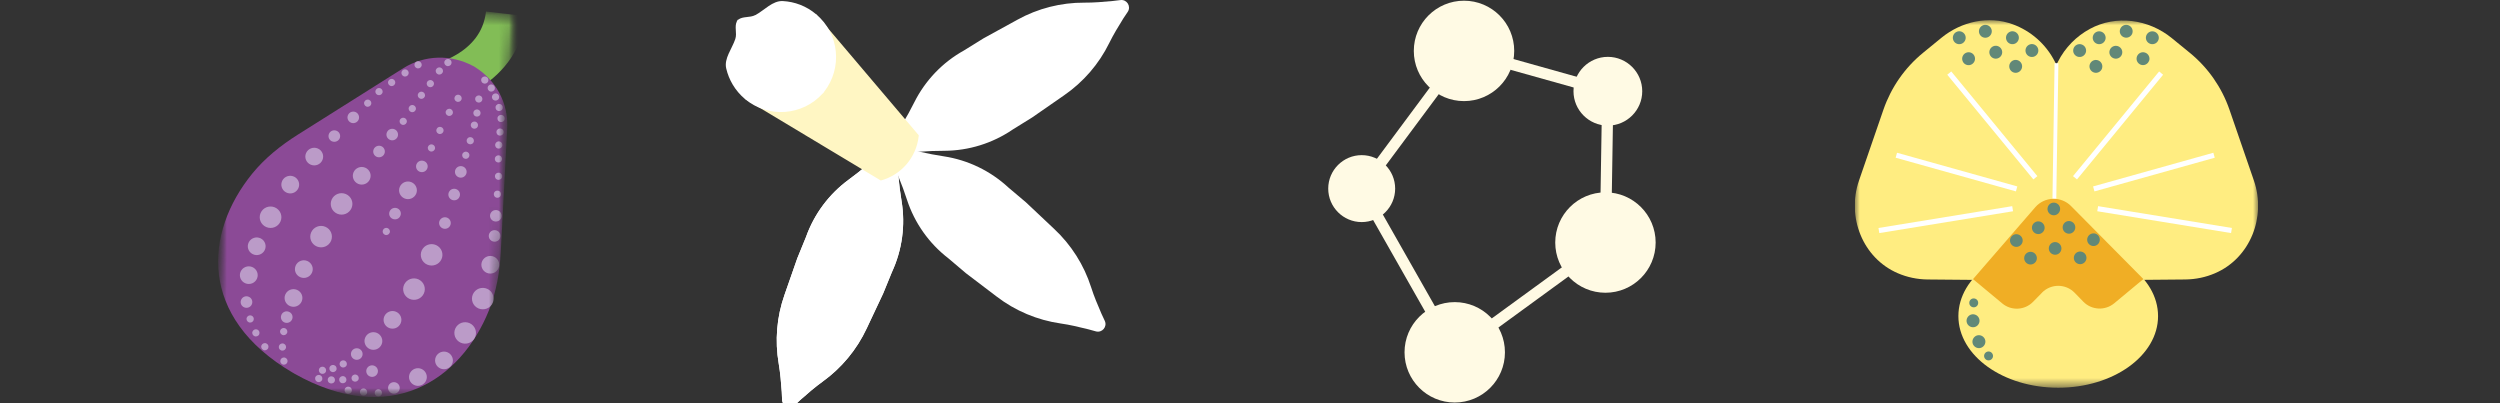 <svg width="248" height="40" viewBox="0 0 248 40" fill="none" xmlns="http://www.w3.org/2000/svg">
<rect x="0" y="0" width="248" height="40" fill="#333333" stroke="none"/>
<mask id="mask0_7_1168" style="mask-type:luminance" maskUnits="userSpaceOnUse" x="21" y="0" width="30" height="40">
<path d="M22.935 -0L21 38.622L49.065 40L51 1.378L22.935 -0Z" fill="white"/>
</mask>
<g mask="url(#mask0_7_1168)">
<mask id="mask1_7_1168" style="mask-type:luminance" maskUnits="userSpaceOnUse" x="20" y="0" width="31" height="41">
<path d="M22.93 0.006L20.995 38.622L49.06 40L50.995 1.384L22.93 0.006Z" fill="white"/>
</mask>
<g mask="url(#mask1_7_1168)">
<mask id="mask2_7_1168" style="mask-type:luminance" maskUnits="userSpaceOnUse" x="-277" y="-752" width="950" height="1216">
<path d="M294.941 -751.75L-276.148 -541.613L101.225 463.443L672.314 253.306L294.941 -751.75Z" fill="white"/>
</mask>
<g mask="url(#mask2_7_1168)">
<path d="M43.023 8.437C43.023 8.437 49.52 7.264 50.206 1.374" stroke="#82BD56" stroke-width="4.012" stroke-miterlimit="10"/>
<path d="M29.029 36.959C29.029 36.959 29.082 36.99 29.109 37.006C29.136 37.022 29.157 37.038 29.183 37.054C38.647 42.412 45.692 37.79 48.51 30.769C49.244 28.927 49.579 26.953 49.68 24.98L50.318 12.711C50.445 10.248 49.201 7.927 47.09 6.637V6.627C47.09 6.627 47.042 6.6 47.016 6.59C46.989 6.574 46.968 6.553 46.941 6.542V6.553C44.762 5.374 42.103 5.442 40.003 6.769L29.534 13.364C27.849 14.427 26.275 15.685 25.02 17.227C20.241 23.111 19.651 31.459 29.029 36.964" fill="#8B4A96"/>
<path d="M39.658 18.538C39.849 18.09 40.37 17.885 40.817 18.074C41.264 18.264 41.476 18.774 41.285 19.222C41.093 19.664 40.578 19.874 40.126 19.685C39.679 19.495 39.467 18.985 39.658 18.538ZM38.589 32.533C39.036 32.722 39.557 32.517 39.748 32.069C39.94 31.622 39.732 31.111 39.28 30.922C38.834 30.733 38.313 30.943 38.121 31.385C37.93 31.827 38.137 32.343 38.589 32.533ZM43.699 36.559C44.145 36.748 44.666 36.543 44.858 36.096C45.049 35.654 44.836 35.138 44.39 34.948C43.943 34.759 43.422 34.964 43.231 35.412C43.039 35.854 43.247 36.37 43.699 36.559ZM29.795 27.501C30.242 27.69 30.763 27.485 30.954 27.038C31.146 26.596 30.933 26.08 30.486 25.89C30.04 25.701 29.519 25.906 29.327 26.354C29.136 26.801 29.343 27.311 29.795 27.501ZM24.335 28.101C24.782 28.29 25.303 28.085 25.494 27.638C25.685 27.19 25.473 26.68 25.026 26.49C24.579 26.301 24.058 26.511 23.867 26.953C23.676 27.396 23.883 27.911 24.335 28.101ZM25.218 25.269C25.685 25.406 26.18 25.138 26.313 24.674C26.451 24.211 26.18 23.722 25.712 23.59C25.244 23.453 24.755 23.722 24.617 24.185C24.479 24.648 24.75 25.132 25.218 25.269ZM28.546 19.153C29.014 19.29 29.503 19.022 29.641 18.559C29.779 18.095 29.508 17.606 29.04 17.474C28.572 17.337 28.078 17.606 27.945 18.069C27.807 18.532 28.078 19.017 28.546 19.153ZM35.537 18.243C35.984 18.432 36.505 18.227 36.696 17.78C36.888 17.337 36.681 16.822 36.229 16.632C35.777 16.443 35.261 16.653 35.069 17.095C34.878 17.543 35.091 18.053 35.537 18.243ZM36.696 34.633C37.143 34.822 37.664 34.612 37.855 34.169C38.047 33.727 37.834 33.212 37.388 33.022C36.941 32.833 36.42 33.038 36.229 33.485C36.037 33.927 36.245 34.443 36.696 34.633ZM28.769 30.364C29.221 30.554 29.737 30.343 29.928 29.901C30.12 29.454 29.912 28.943 29.46 28.753C29.014 28.564 28.493 28.769 28.301 29.217C28.11 29.659 28.317 30.175 28.769 30.364ZM37.372 15.559C37.664 15.68 38.004 15.548 38.132 15.253C38.254 14.964 38.121 14.627 37.829 14.501C37.536 14.38 37.196 14.511 37.069 14.806C36.946 15.095 37.079 15.432 37.372 15.559ZM38.961 21.716C39.254 21.838 39.594 21.706 39.716 21.411C39.844 21.122 39.706 20.785 39.413 20.664C39.121 20.543 38.781 20.674 38.653 20.969C38.525 21.264 38.664 21.596 38.961 21.716ZM41.625 17.032C41.917 17.153 42.258 17.022 42.38 16.727C42.508 16.438 42.369 16.101 42.072 15.98C41.779 15.858 41.439 15.99 41.317 16.285C41.194 16.58 41.327 16.911 41.625 17.032ZM38.68 13.874C38.972 14.001 39.312 13.864 39.44 13.574C39.562 13.285 39.429 12.948 39.137 12.822C38.844 12.7 38.504 12.832 38.382 13.127C38.254 13.416 38.392 13.753 38.685 13.874M28.216 31.985C28.509 32.106 28.849 31.975 28.977 31.68C29.099 31.39 28.966 31.054 28.668 30.933C28.376 30.806 28.035 30.943 27.913 31.233C27.786 31.522 27.924 31.859 28.216 31.985ZM31.433 24.453C31.98 24.68 32.608 24.432 32.842 23.89C33.07 23.348 32.821 22.727 32.273 22.495C31.725 22.264 31.098 22.517 30.864 23.059C30.63 23.601 30.885 24.222 31.433 24.453ZM33.464 21.206C34.011 21.438 34.639 21.185 34.873 20.643C35.107 20.101 34.852 19.48 34.304 19.248C33.756 19.017 33.129 19.269 32.895 19.811C32.666 20.353 32.916 20.974 33.464 21.206ZM39.86 12.364C40.041 12.443 40.253 12.353 40.333 12.174C40.413 11.995 40.328 11.785 40.142 11.706C39.961 11.627 39.748 11.711 39.669 11.895C39.589 12.074 39.674 12.285 39.86 12.364ZM28.003 33.222C28.184 33.301 28.397 33.217 28.477 33.033C28.556 32.854 28.466 32.643 28.285 32.564C28.105 32.485 27.892 32.569 27.812 32.754C27.732 32.933 27.817 33.143 28.003 33.222ZM38.18 23.29C38.361 23.369 38.573 23.28 38.653 23.101C38.733 22.922 38.642 22.711 38.462 22.632C38.281 22.553 38.068 22.638 37.988 22.822C37.909 23.001 37.994 23.211 38.18 23.29ZM42.657 15.006C42.837 15.085 43.05 14.995 43.13 14.816C43.209 14.637 43.124 14.427 42.938 14.348C42.752 14.269 42.545 14.353 42.465 14.537C42.385 14.716 42.476 14.927 42.657 15.006ZM43.502 13.269C43.683 13.348 43.895 13.258 43.975 13.079C44.055 12.895 43.97 12.69 43.784 12.611C43.603 12.532 43.39 12.616 43.31 12.8C43.231 12.985 43.316 13.19 43.502 13.269ZM44.427 11.474C44.608 11.553 44.821 11.469 44.9 11.285C44.98 11.106 44.895 10.895 44.709 10.816C44.528 10.737 44.315 10.827 44.236 11.006C44.156 11.185 44.241 11.395 44.427 11.474ZM45.299 10.079C45.48 10.158 45.692 10.074 45.772 9.89C45.852 9.706 45.761 9.5 45.581 9.422C45.4 9.343 45.187 9.427 45.108 9.611C45.028 9.795 45.113 10.001 45.299 10.079ZM27.876 34.754C28.057 34.833 28.269 34.748 28.349 34.564C28.429 34.385 28.344 34.175 28.158 34.096C27.977 34.017 27.764 34.106 27.684 34.285C27.605 34.464 27.69 34.675 27.876 34.754ZM28.025 36.148C28.211 36.227 28.418 36.138 28.498 35.959C28.578 35.78 28.493 35.569 28.307 35.49C28.126 35.412 27.913 35.496 27.833 35.68C27.754 35.859 27.839 36.069 28.025 36.148ZM40.758 11.101C40.939 11.18 41.152 11.095 41.232 10.911C41.311 10.732 41.226 10.522 41.04 10.443C40.859 10.364 40.647 10.448 40.567 10.632C40.487 10.816 40.572 11.022 40.758 11.101ZM41.662 9.779C41.843 9.858 42.056 9.769 42.136 9.59C42.215 9.411 42.125 9.2 41.944 9.122C41.763 9.043 41.551 9.127 41.471 9.311C41.391 9.49 41.476 9.7 41.662 9.779ZM42.55 8.627C42.731 8.7 42.944 8.616 43.023 8.437C43.103 8.253 43.018 8.048 42.832 7.969C42.651 7.89 42.438 7.974 42.359 8.158C42.279 8.343 42.369 8.548 42.55 8.627ZM43.443 7.369C43.624 7.448 43.837 7.358 43.917 7.179C43.996 7 43.911 6.79 43.725 6.711C43.544 6.632 43.332 6.716 43.252 6.9C43.172 7.079 43.257 7.29 43.443 7.369ZM44.294 6.532C44.475 6.611 44.688 6.527 44.767 6.343C44.847 6.158 44.762 5.953 44.576 5.874C44.395 5.795 44.182 5.885 44.103 6.064C44.023 6.243 44.108 6.453 44.294 6.532ZM49.356 26.774C49.643 26.38 49.552 25.838 49.154 25.553C48.76 25.274 48.207 25.359 47.92 25.753C47.633 26.148 47.723 26.69 48.122 26.975C48.521 27.253 49.074 27.169 49.356 26.774ZM42.178 37.912C42.46 37.517 42.369 36.975 41.976 36.691C41.577 36.406 41.03 36.496 40.742 36.891C40.455 37.285 40.546 37.827 40.944 38.112C41.343 38.396 41.891 38.306 42.178 37.912ZM49.536 23.738C49.722 23.48 49.664 23.122 49.404 22.938C49.143 22.753 48.781 22.811 48.595 23.069C48.409 23.327 48.468 23.685 48.728 23.869C48.989 24.053 49.345 23.995 49.536 23.738ZM49.653 21.743C49.84 21.485 49.781 21.132 49.52 20.943C49.26 20.759 48.898 20.817 48.718 21.074C48.532 21.332 48.59 21.685 48.851 21.869C49.111 22.053 49.473 21.995 49.659 21.738M39.546 38.817C39.732 38.559 39.674 38.201 39.413 38.017C39.153 37.833 38.791 37.891 38.605 38.148C38.419 38.406 38.478 38.764 38.738 38.949C38.999 39.133 39.36 39.075 39.546 38.817ZM47.016 33.648C47.362 33.175 47.25 32.506 46.772 32.164C46.288 31.822 45.618 31.927 45.272 32.406C44.927 32.88 45.038 33.548 45.517 33.891C46.001 34.233 46.671 34.127 47.016 33.648ZM48.766 30.243C49.111 29.764 48.999 29.101 48.521 28.759C48.037 28.417 47.367 28.522 47.022 29.001C46.676 29.48 46.782 30.143 47.266 30.485C47.745 30.827 48.42 30.717 48.766 30.243ZM49.637 19.469C49.754 19.311 49.717 19.085 49.552 18.974C49.388 18.864 49.164 18.895 49.053 19.053C48.936 19.211 48.973 19.438 49.132 19.553C49.292 19.669 49.52 19.632 49.637 19.469ZM37.824 39.175C37.941 39.017 37.903 38.791 37.744 38.68C37.584 38.564 37.356 38.601 37.239 38.759C37.122 38.917 37.159 39.143 37.319 39.259C37.478 39.375 37.707 39.338 37.824 39.175ZM36.356 39.101C36.473 38.943 36.436 38.717 36.271 38.601C36.112 38.485 35.883 38.522 35.771 38.68C35.654 38.838 35.692 39.064 35.851 39.18C36.011 39.296 36.239 39.259 36.356 39.101ZM34.836 38.922C34.953 38.764 34.915 38.538 34.756 38.422C34.596 38.306 34.368 38.343 34.251 38.501C34.134 38.659 34.171 38.885 34.336 39.001C34.495 39.117 34.724 39.08 34.836 38.922ZM49.749 17.695C49.866 17.538 49.829 17.311 49.664 17.195C49.505 17.08 49.276 17.116 49.164 17.274C49.047 17.432 49.084 17.659 49.244 17.774C49.404 17.89 49.632 17.853 49.749 17.695ZM49.739 15.974C49.855 15.816 49.818 15.59 49.659 15.474C49.499 15.358 49.271 15.395 49.154 15.559C49.037 15.716 49.074 15.943 49.233 16.053C49.393 16.169 49.621 16.132 49.739 15.974ZM49.77 14.59C49.887 14.432 49.85 14.206 49.691 14.09C49.531 13.974 49.303 14.011 49.185 14.174C49.069 14.332 49.106 14.559 49.265 14.674C49.425 14.79 49.653 14.753 49.77 14.59ZM49.898 13.306C50.015 13.148 49.978 12.922 49.818 12.811C49.659 12.695 49.43 12.732 49.313 12.89C49.196 13.048 49.233 13.274 49.393 13.39C49.552 13.506 49.781 13.469 49.898 13.306ZM49.999 11.964C50.116 11.806 50.079 11.579 49.919 11.464C49.76 11.348 49.531 11.385 49.414 11.543C49.297 11.7 49.334 11.927 49.499 12.043C49.659 12.158 49.887 12.122 49.999 11.964ZM49.808 10.874C49.925 10.716 49.887 10.49 49.728 10.374C49.563 10.258 49.34 10.295 49.223 10.453C49.106 10.611 49.143 10.837 49.303 10.953C49.462 11.069 49.691 11.032 49.808 10.874ZM49.451 9.832C49.568 9.674 49.531 9.448 49.372 9.332C49.212 9.216 48.983 9.253 48.867 9.416C48.749 9.574 48.787 9.8 48.946 9.911C49.111 10.027 49.334 9.99 49.451 9.832ZM37.382 37.148C37.568 36.891 37.51 36.533 37.249 36.348C36.989 36.164 36.627 36.222 36.441 36.48C36.255 36.738 36.314 37.096 36.574 37.28C36.835 37.464 37.196 37.406 37.382 37.148ZM35.521 37.717C35.638 37.559 35.601 37.333 35.442 37.217C35.282 37.101 35.054 37.138 34.937 37.301C34.82 37.459 34.857 37.685 35.016 37.796C35.176 37.912 35.404 37.875 35.521 37.717ZM33.161 37.896C33.278 37.738 33.24 37.512 33.076 37.396C32.916 37.28 32.688 37.317 32.576 37.475C32.459 37.633 32.496 37.859 32.656 37.975C32.815 38.091 33.044 38.054 33.161 37.896ZM34.299 37.875C34.416 37.717 34.378 37.491 34.219 37.375C34.059 37.259 33.831 37.296 33.714 37.454C33.597 37.612 33.634 37.838 33.794 37.954C33.953 38.069 34.182 38.033 34.299 37.875ZM31.911 37.759C32.028 37.601 31.991 37.375 31.832 37.259C31.672 37.143 31.444 37.18 31.326 37.338C31.209 37.496 31.247 37.722 31.412 37.838C31.571 37.954 31.8 37.917 31.911 37.754M45.522 19.632C45.708 19.374 45.65 19.017 45.389 18.832C45.129 18.648 44.767 18.706 44.587 18.964C44.4 19.222 44.459 19.58 44.719 19.764C44.98 19.948 45.342 19.89 45.522 19.632ZM44.608 22.459C44.794 22.201 44.735 21.843 44.475 21.659C44.214 21.474 43.858 21.532 43.667 21.79C43.481 22.048 43.539 22.401 43.8 22.59C44.06 22.774 44.422 22.717 44.608 22.459ZM46.181 17.38C46.368 17.122 46.309 16.769 46.049 16.585C45.788 16.401 45.427 16.459 45.24 16.716C45.054 16.974 45.113 17.332 45.373 17.516C45.634 17.701 45.995 17.643 46.176 17.385M35.862 35.454C36.048 35.196 35.989 34.838 35.729 34.654C35.468 34.469 35.107 34.527 34.921 34.785C34.735 35.043 34.793 35.401 35.054 35.585C35.314 35.77 35.676 35.712 35.862 35.454ZM41.939 29.301C42.284 28.827 42.178 28.159 41.694 27.817C41.216 27.475 40.541 27.58 40.195 28.059C39.849 28.532 39.956 29.201 40.439 29.543C40.918 29.885 41.593 29.78 41.939 29.301ZM43.688 25.901C44.034 25.422 43.927 24.759 43.443 24.417C42.965 24.075 42.29 24.18 41.944 24.659C41.599 25.132 41.71 25.801 42.189 26.143C42.672 26.485 43.342 26.375 43.688 25.901ZM46.501 15.606C46.617 15.448 46.58 15.222 46.421 15.111C46.261 14.995 46.033 15.032 45.916 15.19C45.799 15.348 45.836 15.574 45.995 15.69C46.16 15.806 46.384 15.769 46.501 15.606ZM34.341 36.312C34.458 36.154 34.421 35.927 34.261 35.812C34.102 35.696 33.873 35.733 33.756 35.891C33.639 36.054 33.676 36.275 33.836 36.391C33.995 36.506 34.224 36.469 34.341 36.312ZM32.283 36.943C32.401 36.785 32.363 36.559 32.199 36.443C32.039 36.327 31.81 36.364 31.699 36.522C31.582 36.68 31.619 36.906 31.778 37.022C31.938 37.138 32.167 37.101 32.283 36.943ZM33.326 36.77C33.443 36.612 33.405 36.385 33.24 36.27C33.081 36.154 32.852 36.191 32.741 36.348C32.624 36.506 32.661 36.733 32.821 36.848C32.98 36.964 33.209 36.927 33.326 36.77ZM46.942 14.169C47.059 14.011 47.022 13.785 46.862 13.669C46.703 13.553 46.474 13.59 46.357 13.748C46.24 13.911 46.277 14.132 46.442 14.248C46.602 14.364 46.83 14.327 46.942 14.169ZM47.351 12.622C47.468 12.464 47.431 12.237 47.272 12.122C47.112 12.006 46.883 12.043 46.766 12.206C46.649 12.364 46.687 12.59 46.852 12.701C47.011 12.816 47.24 12.78 47.351 12.622ZM47.606 11.422C47.723 11.264 47.686 11.037 47.527 10.922C47.367 10.806 47.139 10.843 47.022 11.006C46.905 11.164 46.942 11.39 47.107 11.501C47.266 11.616 47.495 11.579 47.606 11.422ZM47.787 10.027C47.904 9.869 47.867 9.643 47.708 9.532C47.548 9.416 47.319 9.453 47.202 9.611C47.085 9.769 47.123 9.995 47.287 10.111C47.447 10.227 47.676 10.19 47.787 10.027ZM49.026 8.943C49.143 8.785 49.106 8.558 48.946 8.443C48.787 8.327 48.558 8.364 48.441 8.522C48.324 8.679 48.361 8.906 48.521 9.022C48.68 9.137 48.909 9.1 49.026 8.943ZM48.383 8.148C48.5 7.99 48.462 7.764 48.303 7.653C48.143 7.537 47.915 7.574 47.798 7.732C47.681 7.89 47.718 8.116 47.883 8.232C48.042 8.348 48.271 8.311 48.383 8.148ZM30.827 16.337C31.273 16.527 31.794 16.322 31.986 15.874C32.177 15.427 31.97 14.916 31.518 14.727C31.071 14.537 30.55 14.748 30.359 15.19C30.168 15.632 30.375 16.148 30.827 16.337ZM32.938 14.022C33.23 14.143 33.57 14.011 33.698 13.722C33.82 13.432 33.687 13.095 33.389 12.974C33.097 12.848 32.757 12.985 32.634 13.274C32.507 13.564 32.645 13.901 32.938 14.027M34.814 12.169C35.107 12.295 35.447 12.158 35.575 11.869C35.697 11.579 35.564 11.243 35.272 11.116C34.979 10.995 34.639 11.127 34.517 11.422C34.389 11.711 34.527 12.048 34.82 12.169M24.229 30.49C24.521 30.611 24.861 30.48 24.984 30.185C25.106 29.89 24.973 29.559 24.675 29.438C24.383 29.311 24.043 29.448 23.92 29.743C23.793 30.032 23.931 30.369 24.229 30.49ZM26.419 22.527C26.967 22.759 27.594 22.506 27.828 21.964C28.062 21.422 27.807 20.801 27.259 20.569C26.712 20.343 26.084 20.59 25.85 21.132C25.616 21.674 25.872 22.296 26.419 22.527ZM36.335 10.564C36.516 10.643 36.728 10.558 36.808 10.374C36.888 10.195 36.803 9.985 36.617 9.906C36.436 9.827 36.223 9.916 36.144 10.095C36.064 10.274 36.154 10.485 36.335 10.564ZM24.675 31.969C24.856 32.048 25.069 31.964 25.148 31.78C25.228 31.596 25.143 31.39 24.957 31.311C24.776 31.233 24.564 31.317 24.484 31.501C24.404 31.68 24.494 31.89 24.675 31.969ZM25.244 33.348C25.425 33.427 25.638 33.343 25.717 33.159C25.792 32.98 25.707 32.769 25.526 32.691C25.345 32.617 25.133 32.701 25.053 32.88C24.973 33.059 25.058 33.269 25.244 33.348ZM26.132 34.722C26.313 34.801 26.526 34.717 26.605 34.533C26.685 34.354 26.6 34.143 26.414 34.064C26.233 33.985 26.02 34.075 25.941 34.254C25.861 34.433 25.951 34.643 26.132 34.722ZM37.457 9.416C37.638 9.49 37.85 9.406 37.93 9.227C38.01 9.048 37.919 8.837 37.739 8.758C37.558 8.679 37.345 8.764 37.265 8.948C37.186 9.132 37.271 9.337 37.457 9.416ZM38.712 8.511C38.892 8.59 39.105 8.506 39.185 8.322C39.264 8.143 39.179 7.932 38.993 7.853C38.812 7.774 38.6 7.864 38.52 8.043C38.44 8.222 38.525 8.432 38.712 8.511ZM40.041 7.564C40.221 7.643 40.434 7.558 40.514 7.374C40.594 7.195 40.509 6.985 40.322 6.906C40.142 6.827 39.929 6.911 39.849 7.095C39.77 7.274 39.855 7.485 40.041 7.564ZM41.333 6.758C41.513 6.837 41.726 6.753 41.806 6.569C41.886 6.39 41.8 6.179 41.614 6.1C41.434 6.021 41.221 6.111 41.141 6.29C41.062 6.469 41.147 6.679 41.333 6.758Z" fill="#BB9BC8"/>
</g>
</g>
</g>
<g clip-path="url(#clip0_7_1168)">
<path d="M87.889 14.608C86.779 15.812 85.513 16.846 84.196 17.818C82.253 19.241 80.767 21.223 79.952 23.517L79.093 25.617L77.826 29.241C77.049 31.442 76.855 33.793 77.25 36.082C77.406 37.003 77.481 37.938 77.55 38.872L77.582 39.649C77.607 40.295 78.378 40.615 78.848 40.176L79.425 39.643C80.127 39.022 80.836 38.408 81.594 37.862C83.482 36.502 84.993 34.684 85.977 32.577L87.613 29.104L88.472 27.003C89.501 24.796 89.827 22.338 89.438 19.962C89.175 18.345 88.999 16.721 89.049 15.084L87.883 14.608H87.889Z" fill="white"/>
<path d="M88.804 15.379C90.409 15.059 92.04 14.965 93.682 14.959C96.09 14.946 98.454 14.219 100.466 12.846L102.397 11.648L105.551 9.46C107.469 8.137 109.018 6.35 110.04 4.263C110.454 3.423 110.943 2.62 111.438 1.824L111.871 1.178C112.228 0.639 111.795 -0.07 111.156 0.006L110.372 0.1C109.438 0.187 108.504 0.269 107.57 0.263C105.25 0.25 102.955 0.833 100.917 1.962L97.551 3.811L95.62 5.009C93.488 6.194 91.782 7.987 90.704 10.137C89.971 11.598 89.149 13.015 88.152 14.313L88.811 15.379H88.804Z" fill="white"/>
<path d="M88.071 15.322C88.868 16.752 89.469 18.275 89.977 19.83C90.73 22.119 92.153 24.144 94.084 25.63L95.814 27.097L98.874 29.423C100.724 30.84 102.905 31.755 105.206 32.087C106.134 32.219 107.043 32.438 107.953 32.664L108.705 32.871C109.326 33.047 109.865 32.413 109.595 31.83L109.263 31.116C108.893 30.257 108.523 29.392 108.241 28.501C107.533 26.288 106.272 24.294 104.567 22.702L101.771 20.068L100.034 18.601C98.247 16.946 96.015 15.874 93.639 15.51C92.021 15.259 90.422 14.921 88.88 14.376L88.071 15.335V15.322Z" fill="white"/>
<path d="M87.889 14.608C86.779 15.812 85.513 16.846 84.196 17.818C82.253 19.241 80.767 21.223 79.952 23.517L79.093 25.617L77.826 29.241C77.049 31.442 76.855 33.793 77.25 36.082C77.406 37.003 77.481 37.938 77.55 38.872L77.582 39.649C77.607 40.295 78.378 40.615 78.848 40.176L79.425 39.643C80.127 39.022 80.836 38.408 81.594 37.862C83.482 36.502 84.993 34.684 85.977 32.577L87.613 29.104L88.472 27.003C89.501 24.796 89.827 22.338 89.438 19.962C89.175 18.345 88.999 16.721 89.049 15.084L87.883 14.608H87.889Z" fill="white"/>
<path d="M73.883 9.805L87.375 17.906C89.407 17.36 90.899 15.617 91.131 13.523L91.143 13.423L80.949 1.404L73.883 9.805Z" fill="#FFF6C3"/>
<path d="M74.93 1.492C74.384 1.786 73.695 1.586 73.224 1.956L73.206 1.937C73.206 1.937 73.174 1.993 73.155 2.018C73.13 2.043 73.105 2.056 73.087 2.087L73.105 2.106C72.823 2.633 73.137 3.278 72.942 3.868C72.616 4.846 71.814 5.793 72.039 6.783C72.303 7.924 72.924 8.996 73.889 9.811C76.203 11.755 79.613 11.492 81.62 9.266L81.632 9.279C81.632 9.279 81.663 9.222 81.689 9.197C81.707 9.172 81.739 9.153 81.757 9.128L81.745 9.116C83.594 6.758 83.269 3.347 80.955 1.41C79.989 0.595 78.829 0.169 77.657 0.106C76.641 0.056 75.845 1.002 74.936 1.498" fill="white"/>
</g>
<g clip-path="url(#clip1_7_1168)">
<path d="M150.21 5.05C150.21 7.8 147.98 10.03 145.23 10.03C142.48 10.03 140.25 7.8 140.25 5.05C140.25 2.3 142.48 0.07 145.23 0.07C147.98 0.07 150.21 2.3 150.21 5.05Z" fill="#FFFAE4"/>
<path d="M138.4 18.71C138.4 20.54 136.91 22.03 135.08 22.03C133.25 22.03 131.76 20.54 131.76 18.71C131.76 16.88 133.25 15.39 135.08 15.39C136.91 15.39 138.4 16.88 138.4 18.71Z" fill="#FFFAE4"/>
<path d="M149.29 34.95C149.29 37.7 147.06 39.93 144.31 39.93C141.56 39.93 139.33 37.7 139.33 34.95C139.33 32.2 141.56 29.97 144.31 29.97C147.06 29.97 149.29 32.2 149.29 34.95Z" fill="#FFFAE4"/>
<path d="M164.24 24.06C164.24 26.81 162.01 29.04 159.26 29.04C156.51 29.04 154.28 26.81 154.28 24.06C154.28 21.31 156.51 19.08 159.26 19.08C162.01 19.08 164.24 21.31 164.24 24.06Z" fill="#FFFAE4"/>
<path d="M162.91 9.05C162.91 10.93 161.38 12.46 159.5 12.46C157.62 12.46 156.09 10.93 156.09 9.05C156.09 7.17 157.62 5.64 159.5 5.64C161.38 5.64 162.91 7.17 162.91 9.05Z" fill="#FFFAE4"/>
<path d="M144.13 35.76L134.42 18.67L145.01 4.42L160.06 8.64L159.81 24.35L144.14 35.77L144.13 35.76ZM135.74 18.75L144.48 34.14L158.7 23.78L158.93 9.47L145.44 5.69L135.73 18.75H135.74Z" fill="#FFFAE4"/>
</g>
<g clip-path="url(#clip2_7_1168)">
<mask id="mask3_7_1168" style="mask-type:luminance" maskUnits="userSpaceOnUse" x="184" y="2" width="40" height="37">
<path d="M224 2H184V38.456H224V2Z" fill="white"/>
</mask>
<g mask="url(#mask3_7_1168)">
<path d="M201.557 27.861L216.787 27.724C217.831 27.712 218.821 27.497 219.722 27.109C223.224 25.612 224.829 21.52 223.588 17.916L221.16 10.871C220.396 8.663 219.036 6.713 217.229 5.239L215.439 3.778C213.142 1.904 209.915 1.451 207.308 2.871C205.983 3.593 204.862 4.702 204.14 6.14L203.812 6.784L201.557 27.855V27.861Z" fill="#FFED81"/>
<path d="M206.449 27.861L191.212 27.724C190.174 27.712 189.184 27.498 188.277 27.11C184.775 25.612 183.17 21.52 184.411 17.917L186.839 10.871C187.603 8.664 188.963 6.713 190.765 5.24L192.59 3.748C194.571 2.131 197.273 1.529 199.672 2.412C201.431 3.056 202.953 4.351 203.854 6.14L204.182 6.785L206.437 27.855L206.449 27.861Z" fill="#FFED81"/>
<path d="M214.079 31.357C214.079 35.282 209.646 38.462 204.176 38.462C198.705 38.462 194.272 35.282 194.272 31.357C194.272 27.432 198.705 24.252 204.176 24.252C209.646 24.252 214.079 27.432 214.079 31.357Z" fill="#FFED81"/>
<path d="M204.003 6.271L203.794 19.718" stroke="white" stroke-width="0.378" stroke-miterlimit="10"/>
<path d="M214.383 7.25L205.84 17.636" stroke="white" stroke-width="0.512" stroke-miterlimit="10"/>
<path d="M219.633 15.399L207.701 18.74" stroke="white" stroke-width="0.512" stroke-miterlimit="10"/>
<path d="M221.364 22.868L208.09 20.703" stroke="white" stroke-width="0.512" stroke-miterlimit="10"/>
<path d="M193.366 7.25L201.909 17.636" stroke="white" stroke-width="0.512" stroke-miterlimit="10"/>
<path d="M188.116 15.399L200.048 18.74" stroke="white" stroke-width="0.512" stroke-miterlimit="10"/>
<path d="M186.386 22.868L199.653 20.703" stroke="white" stroke-width="0.512" stroke-miterlimit="10"/>
<path d="M202.571 29.031L201.676 29.944C200.853 30.785 199.523 30.85 198.622 30.099L195.723 27.689L201.897 20.559C202.822 19.492 204.456 19.438 205.447 20.44L212.623 27.683L209.73 30.087C208.823 30.838 207.487 30.773 206.664 29.926L205.799 29.037C204.916 28.13 203.454 28.124 202.565 29.031" fill="#F0AE25"/>
<path d="M206.67 25.039C206.371 24.86 205.984 24.962 205.811 25.26C205.638 25.558 205.733 25.946 206.031 26.119C206.33 26.298 206.717 26.197 206.89 25.898C207.069 25.6 206.968 25.212 206.67 25.039Z" fill="#618878"/>
<path d="M204.188 24.103C203.89 23.924 203.502 24.025 203.329 24.323C203.15 24.622 203.251 25.01 203.55 25.183C203.848 25.361 204.236 25.26 204.409 24.962C204.582 24.663 204.486 24.276 204.188 24.103Z" fill="#618878"/>
<path d="M205.56 22.015C205.262 21.836 204.874 21.937 204.701 22.236C204.528 22.534 204.624 22.922 204.922 23.095C205.22 23.274 205.608 23.172 205.781 22.874C205.96 22.576 205.859 22.188 205.56 22.015Z" fill="#618878"/>
<path d="M204.056 20.189C203.758 20.01 203.37 20.112 203.197 20.41C203.024 20.708 203.12 21.096 203.418 21.269C203.716 21.448 204.104 21.346 204.277 21.048C204.456 20.75 204.355 20.362 204.056 20.189Z" fill="#618878"/>
<path d="M207.994 23.238C207.695 23.059 207.308 23.16 207.135 23.459C206.956 23.757 207.057 24.145 207.355 24.318C207.654 24.497 208.041 24.395 208.214 24.097C208.387 23.799 208.292 23.411 207.994 23.238Z" fill="#618878"/>
<path d="M201.085 25.081C201.378 24.89 201.765 24.974 201.956 25.266C202.147 25.558 202.064 25.946 201.771 26.137C201.479 26.328 201.091 26.244 200.9 25.952C200.71 25.66 200.793 25.272 201.085 25.081Z" fill="#618878"/>
<path d="M201.855 22.062C202.147 21.872 202.535 21.955 202.726 22.247C202.917 22.54 202.833 22.927 202.541 23.118C202.249 23.309 201.861 23.226 201.67 22.933C201.479 22.641 201.563 22.253 201.855 22.062Z" fill="#618878"/>
<path d="M199.678 23.334C199.97 23.143 200.358 23.226 200.549 23.518C200.74 23.811 200.656 24.198 200.364 24.389C200.072 24.58 199.684 24.497 199.493 24.204C199.302 23.912 199.386 23.524 199.678 23.334Z" fill="#618878"/>
<path d="M195.085 5.216C195.419 5.102 195.783 5.287 195.89 5.621C196.003 5.955 195.818 6.319 195.484 6.433C195.15 6.546 194.786 6.361 194.679 6.027C194.566 5.693 194.751 5.329 195.085 5.216Z" fill="#618878"/>
<path d="M197.775 4.571C198.109 4.458 198.473 4.643 198.586 4.977C198.7 5.311 198.515 5.675 198.181 5.788C197.846 5.901 197.483 5.716 197.375 5.382C197.262 5.048 197.447 4.684 197.781 4.571" fill="#618878"/>
<path d="M196.743 2.495C197.077 2.382 197.441 2.567 197.554 2.901C197.667 3.235 197.482 3.599 197.148 3.712C196.814 3.826 196.45 3.641 196.343 3.307C196.23 2.973 196.415 2.609 196.749 2.495" fill="#618878"/>
<path d="M199.75 5.973C200.084 5.86 200.448 6.045 200.561 6.379C200.674 6.713 200.489 7.077 200.155 7.19C199.821 7.304 199.457 7.119 199.35 6.785C199.236 6.451 199.421 6.087 199.755 5.973" fill="#618878"/>
<path d="M199.427 3.134C199.761 3.02 200.125 3.205 200.239 3.539C200.352 3.873 200.167 4.237 199.833 4.351C199.499 4.464 199.135 4.279 199.028 3.945C198.914 3.611 199.099 3.247 199.433 3.134" fill="#618878"/>
<path d="M201.36 4.404C201.694 4.291 202.058 4.476 202.171 4.81C202.285 5.144 202.1 5.508 201.766 5.621C201.431 5.734 201.068 5.549 200.96 5.215C200.847 4.881 201.032 4.517 201.366 4.404" fill="#618878"/>
<path d="M194.154 3.134C194.488 3.02 194.852 3.205 194.965 3.539C195.078 3.873 194.894 4.237 194.559 4.351C194.225 4.464 193.861 4.279 193.754 3.945C193.641 3.611 193.826 3.247 194.16 3.134" fill="#618878"/>
<path d="M213.19 6.021C213.076 6.355 212.718 6.54 212.384 6.427C212.05 6.313 211.865 5.955 211.979 5.621C212.092 5.287 212.45 5.102 212.79 5.216C213.124 5.329 213.309 5.687 213.196 6.027" fill="#618878"/>
<path d="M210.499 5.383C210.386 5.717 210.028 5.902 209.688 5.788C209.354 5.675 209.169 5.317 209.282 4.983C209.396 4.649 209.754 4.464 210.094 4.577C210.428 4.691 210.613 5.049 210.499 5.389" fill="#618878"/>
<path d="M211.532 3.301C211.418 3.635 211.06 3.82 210.72 3.706C210.386 3.593 210.201 3.235 210.315 2.901C210.428 2.567 210.786 2.382 211.12 2.495C211.454 2.609 211.639 2.967 211.526 3.307" fill="#618878"/>
<path d="M208.525 6.785C208.411 7.119 208.054 7.304 207.713 7.19C207.379 7.077 207.194 6.719 207.308 6.385C207.421 6.051 207.779 5.866 208.113 5.979C208.447 6.093 208.632 6.45 208.519 6.791" fill="#618878"/>
<path d="M208.847 3.945C208.734 4.279 208.376 4.464 208.036 4.35C207.702 4.237 207.517 3.879 207.63 3.545C207.743 3.211 208.101 3.026 208.441 3.139C208.776 3.253 208.96 3.611 208.847 3.951" fill="#618878"/>
<path d="M206.909 5.215C206.795 5.549 206.437 5.734 206.097 5.621C205.763 5.508 205.578 5.15 205.692 4.816C205.805 4.481 206.163 4.297 206.503 4.41C206.837 4.523 207.022 4.881 206.909 5.221" fill="#618878"/>
<path d="M214.121 3.945C214.007 4.279 213.649 4.464 213.309 4.35C212.975 4.237 212.79 3.879 212.904 3.545C213.017 3.211 213.375 3.026 213.715 3.139C214.049 3.253 214.234 3.611 214.121 3.951" fill="#618878"/>
<path d="M195.788 29.603C195.544 29.603 195.347 29.806 195.353 30.05C195.353 30.295 195.556 30.492 195.8 30.486C196.045 30.486 196.242 30.283 196.236 30.038C196.236 29.794 196.033 29.603 195.788 29.603Z" fill="#618878"/>
<path d="M197.035 35.688C197.244 35.814 197.512 35.748 197.643 35.539C197.769 35.33 197.703 35.062 197.494 34.931C197.285 34.805 197.017 34.871 196.886 35.08C196.76 35.289 196.826 35.557 197.035 35.688Z" fill="#618878"/>
<path d="M195.406 32.377C195.717 32.556 196.104 32.449 196.283 32.139C196.462 31.829 196.355 31.441 196.045 31.262C195.734 31.083 195.347 31.19 195.168 31.501C194.989 31.811 195.096 32.199 195.406 32.377Z" fill="#618878"/>
<path d="M196.761 34.346C197.012 34.095 197.018 33.69 196.761 33.439C196.51 33.189 196.105 33.183 195.854 33.439C195.604 33.69 195.598 34.095 195.854 34.346C196.105 34.596 196.51 34.602 196.761 34.346Z" fill="#618878"/>
</g>
</g>
<defs>
<clipPath id="clip0_7_1168">
<rect width="40" height="40" fill="white" transform="translate(72)"/>
</clipPath>
<clipPath id="clip1_7_1168">
<rect width="40" height="40" fill="white" transform="translate(128)"/>
</clipPath>
<clipPath id="clip2_7_1168">
<rect width="40" height="40" fill="white" transform="translate(184)"/>
</clipPath>
</defs>
</svg>
